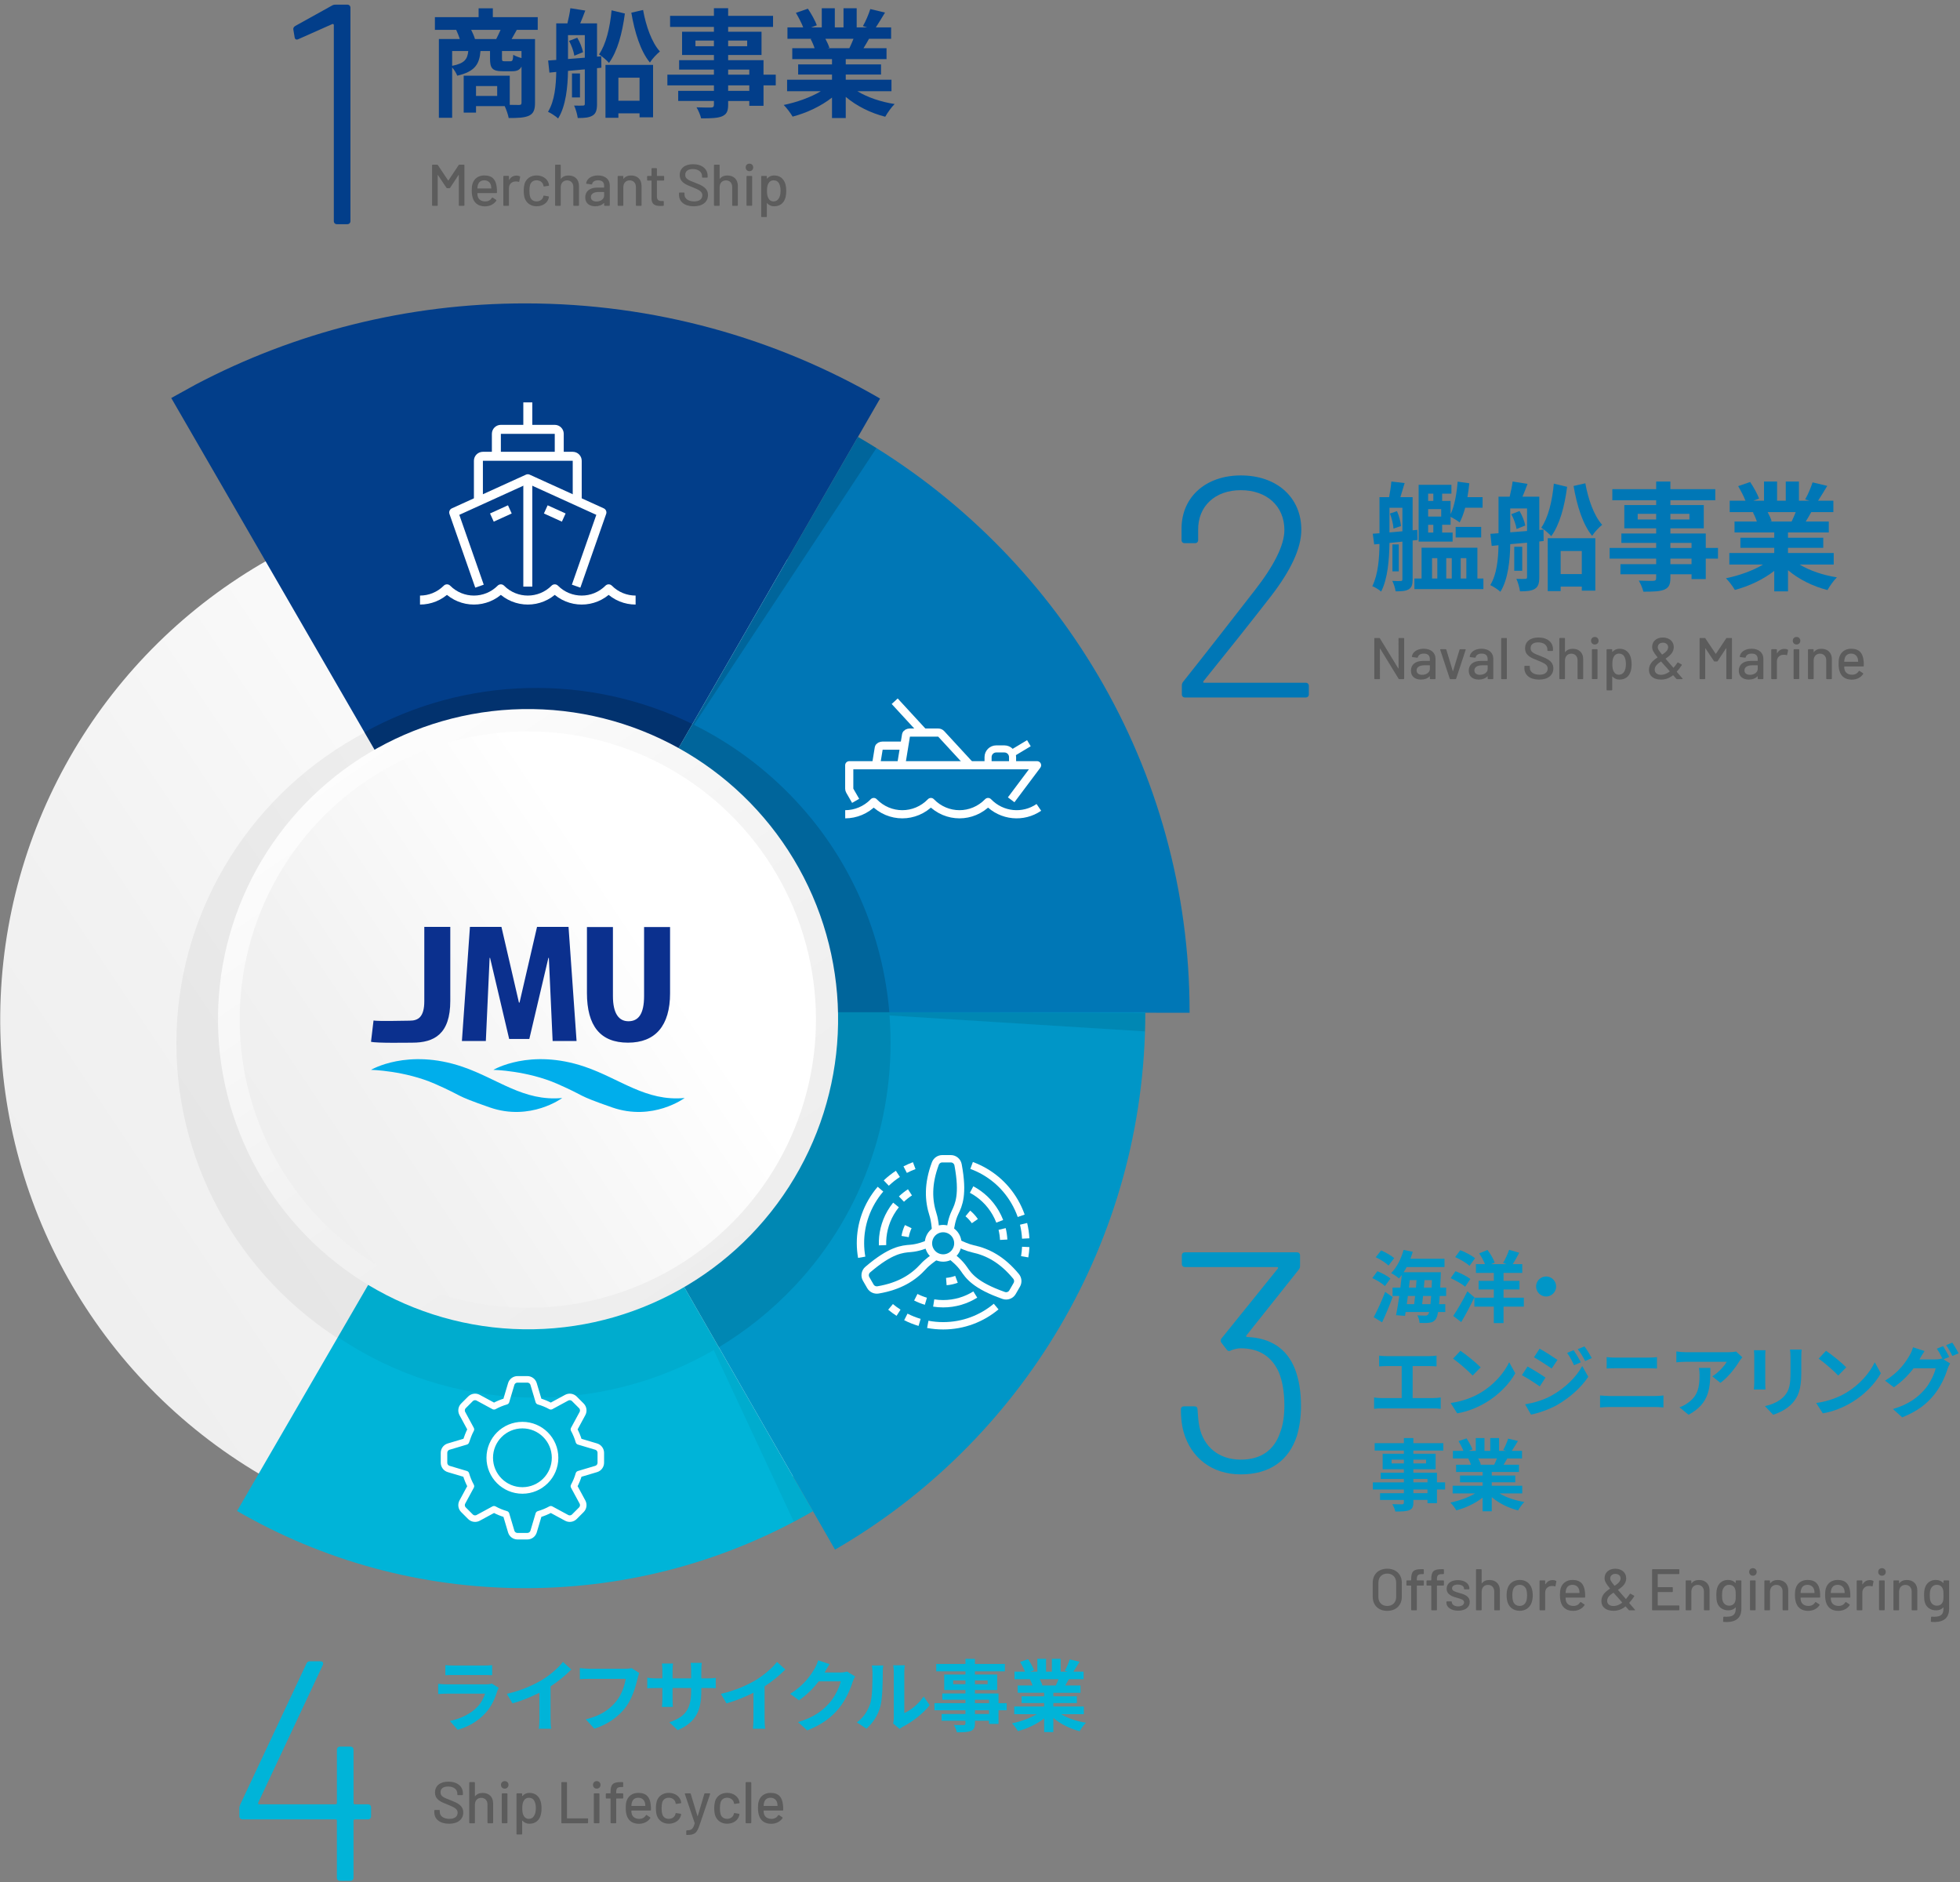 <svg viewBox="0 0 200 192" xmlns="http://www.w3.org/2000/svg" xmlns:xlink="http://www.w3.org/1999/xlink"><rect x="0" y="0" width="200" height="192" fill="#808080" stroke="none"/><linearGradient id="a" gradientTransform="matrix(.536 .844 -.844 .536 116.81 4.96)" gradientUnits="userSpaceOnUse" x1="-21.387" x2="74.365" y1="153.998" y2="89.805"><stop offset="0" stop-color="#ebebeb"/><stop offset=".495" stop-color="#f2f2f2"/><stop offset=".978" stop-color="#fff"/></linearGradient><linearGradient id="b" gradientTransform="matrix(.889 .458 -.458 .889 53.577 -13.118)" x1="79.656" x2="30.792" xlink:href="#a" y1="141.611" y2="70.371"/><linearGradient id="c" gradientTransform="matrix(.909 .418 -.418 .909 52.95 -13.351)" x1="10.965" x2="63.233" xlink:href="#a" y1="132.31" y2="97.268"/><circle cx="53.858" cy="104" fill="url(#a)" r="53.858" transform="matrix(.537 -.844 .844 .537 -62.799 93.612)"/><ellipse cx="54.5" cy="106.441" opacity=".05" rx="36.5" ry="36"/><path d="m89.803 40.659c-10.632-6.163-22.979-9.696-36.151-9.707-12.143-.01-23.59 2.974-33.642 8.254l-2.536 1.398 36.23 62.663 36.099-62.608z" fill="#023e8a"/><path d="m37.19 74.703 16.515 28.564 16.952-29.402c-10.561-5.174-23.12-4.896-33.468.838z" opacity=".2"/><path d="m87.545 44.575-33.841 58.692 67.683.056c.021-25.091-13.592-47.009-33.842-58.749z" fill="#0077b6"/><path d="m90.752 103.298c-.663-7.852-3.854-15.524-9.58-21.638-3.065-3.273-6.585-5.842-10.362-7.715l18.624-28.233c-.623-.389-1.252-.768-1.889-1.137l-18.316 31.767.001-.001-15.525 26.927 37.047.031z" opacity=".15"/><path d="m85.207 158.09c18.91-10.928 31.642-31.359 31.661-54.77 0-.018-0-.035-0-.052h-63.163z" fill="#0096c7"/><path d="m90.75 103.275c-0-.003-0-.005-0-.008h-5.224l-.039-0.0.001 0h-31.784l19.641 34.181c2.803-1.683 5.428-3.779 7.786-6.289 7.179-7.64 10.387-17.729 9.638-27.562l26.064 1.626c.019-.632.033-1.266.034-1.903v-.003l-26.117-.041z" opacity=".1"/><path d="m53.543 162.023c10.713.009 20.759-2.851 29.411-7.853l-29.25-50.903-29.514 50.882c8.634 5 18.658 7.865 29.352 7.874z" fill="#00b4d8"/><path d="m82.954 154.171-9.609-16.723-19.641-34.181-19.224 33.143c11.494 7.769 26.457 8.201 38.352 1.321l8.17 17.514c.657-.347 1.309-.703 1.952-1.074z" opacity=".05"/><circle cx="53.858" cy="104" fill="url(#b)" r="31.638" transform="matrix(.889 -.458 .458 .889 -41.63 36.187)"/><circle cx="53.858" cy="104" fill="url(#c)" r="29.4" transform="matrix(.909 -.417 .417 .909 -38.466 31.938)"/><g fill="none"><path d="m42.858 39.676h22v22h-22z"/><path d="m48.928 59.8-2.632-7.52 7.562-3.438 7.562 3.438-2.632 7.52" stroke="#fff" stroke-linejoin="round" stroke-width=".917"/><path d="m55.692 51.968 1.833.833" stroke="#fff" stroke-linejoin="round" stroke-width=".917"/><path d="m53.858 59.843v-11" stroke="#fff" stroke-linejoin="round" stroke-width=".917"/><path d="m53.858 43.801v-2.75" stroke="#fff" stroke-linejoin="round" stroke-width=".917"/><path d="m52.025 51.968-1.833.833" stroke="#fff" stroke-linejoin="round" stroke-width=".917"/><path d="m48.817 51.134v-4.125c0-.253.205-.458.458-.458h9.167c.253 0 .458.205.458.458v4.125" stroke="#fff" stroke-linejoin="round" stroke-width=".917"/><path d="m50.65 46.551v-2.292c0-.253.205-.458.458-.458h5.5c.253 0 .458.205.458.458v2.292" stroke="#fff" stroke-linejoin="round" stroke-width=".917"/><path d="m42.858 61.218c.995 0 1.99-.382 2.75-1.146 1.52 1.528 3.98 1.528 5.5 0 1.52 1.528 3.98 1.528 5.5 0 1.52 1.528 3.98 1.528 5.5 0 .76.764 1.755 1.146 2.75 1.146" stroke="#fff" stroke-linejoin="round" stroke-width=".917"/><path d="m59.068 150.389 1.763-.525c.283-.084.476-.344.476-.639v-1.006c0-.295-.194-.555-.476-.639l-1.763-.525c-.125-.432-.294-.845-.507-1.231l.874-1.615c.14-.259.094-.58-.115-.789l-.711-.711c-.209-.209-.529-.255-.789-.115l-1.615.874c-.386-.213-.799-.383-1.231-.507l-.525-1.763c-.084-.283-.344-.476-.639-.476h-1.006c-.295 0-.555.194-.639.476l-.525 1.763c-.432.125-.845.294-1.231.507l-1.615-.874c-.259-.14-.58-.094-.789.115l-.711.711c-.209.209-.255.529-.115.789l.874 1.615c-.213.386-.366.825-.507 1.231l-1.763.525c-.283.084-.476.344-.476.639v1.006c0 .295.194.555.476.639l1.763.525c.125.432.294.845.507 1.231l-.874 1.615c-.14.259-.094.58.115.789l.711.711c.209.209.529.255.789.115l1.615-.874c.386.213.799.383 1.231.507l.525 1.763c.084.283.344.476.639.476h1.006c.295 0 .555-.194.639-.476l.525-1.763c.432-.125.845-.294 1.231-.507l1.615.874c.259.14.58.094.789-.115l.711-.711c.209-.209.255-.529.115-.789l-.874-1.615c.213-.386.383-.799.507-1.231z" stroke="#fff" stroke-linejoin="round" stroke-width=".667"/><circle cx="53.307" cy="148.722" r="3.333" stroke="#fff" stroke-linejoin="round" stroke-width=".667"/><path d="m105.24 135.84-18-.031v-17.969l18 .031z"/><path d="m97.539 126.09c.414.717.168 1.635-.549 2.049-.717.414-1.635.168-2.049-.549-.414-.717-.168-1.635.549-2.049.717-.414 1.635-.168 2.049.549z" stroke="#fff" stroke-linejoin="round" stroke-width=".75"/><path d="m95.473 125.55c-.028-.398-.099-1.117-.264-1.625-.475-1.467-.545-3.127.232-5.212.111-.297.391-.498.708-.498h.874c.361 0 .673.261.739.616.569 3.049.06 4.089-.317 4.876-.311.65-.438 1.401-.487 1.815" stroke="#fff" stroke-linejoin="round" stroke-width=".75"/><path d="m95.507 128.148c-.331.224-.918.645-1.275 1.041-1.033 1.145-2.435 2.035-4.63 2.405-.312.053-.627-.089-.785-.364l-.437-.757c-.181-.313-.111-.713.164-.948 2.356-2.017 3.511-2.096 4.382-2.164.719-.056 1.432-.321 1.816-.486" stroke="#fff" stroke-linejoin="round" stroke-width=".75"/><path d="m97.74 126.82c.359.175 1.017.472 1.539.584 1.508.322 2.98 1.091 4.398 2.807.202.244.236.588.078.862l-.437.757c-.181.313-.562.452-.903.332-2.925-1.032-3.571-1.993-4.065-2.713-.408-.594-.994-1.08-1.328-1.33" stroke="#fff" stroke-linejoin="round" stroke-width=".75"/><path d="m99.143 118.899c1.792.656 3.373 1.921 4.402 3.703.268.464.487.943.658 1.431" stroke="#fff" stroke-linejoin="round" stroke-width=".75"/><path d="m99.143 121.356c.991.526 1.852 1.327 2.454 2.37.164.284.303.576.417.872" stroke="#fff" stroke-linejoin="round" stroke-width=".75"/><path d="m98.759 123.794c.268.223.51.485.716.783" stroke="#fff" stroke-linejoin="round" stroke-width=".75"/><path d="m104.447 124.856c.119.495.191.995.218 1.495" stroke="#fff" stroke-linejoin="round" stroke-width=".75"/><path d="m104.668 127.21c-.016.337-.052.673-.108 1.005" stroke="#fff" stroke-linejoin="round" stroke-width=".75"/><path d="m102.258 125.38c.087.363.14.73.16 1.096" stroke="#fff" stroke-linejoin="round" stroke-width=".75"/><path d="m87.928 128.266c-.328-1.88-.023-3.882 1.006-5.664.268-.464.573-.893.91-1.285" stroke="#fff" stroke-linejoin="round" stroke-width=".75"/><path d="m90.056 127.037c-.04-1.121.223-2.267.826-3.311.164-.284.347-.55.547-.797" stroke="#fff" stroke-linejoin="round" stroke-width=".75"/><path d="m92.359 126.151c.059-.344.165-.684.32-1.011" stroke="#fff" stroke-linejoin="round" stroke-width=".75"/><path d="m90.436 120.695c.369-.35.766-.663 1.186-.937" stroke="#fff" stroke-linejoin="round" stroke-width=".75"/><path d="m92.364 119.326c.3-.155.609-.291.924-.409" stroke="#fff" stroke-linejoin="round" stroke-width=".75"/><path d="m91.984 122.328c.271-.257.562-.486.869-.687" stroke="#fff" stroke-linejoin="round" stroke-width=".75"/><path d="m101.648 133.295c-1.464 1.224-3.35 1.961-5.408 1.961-.536 0-1.06-.05-1.568-.145" stroke="#fff" stroke-linejoin="round" stroke-width=".75"/><path d="m99.52 132.066c-.951.596-2.075.94-3.28.94-.328 0-.65-.026-.964-.075" stroke="#fff" stroke-linejoin="round" stroke-width=".75"/><path d="m97.601 130.515c-.327.121-.675.199-1.036.228" stroke="#fff" stroke-linejoin="round" stroke-width=".75"/><path d="m93.837 134.909c-.488-.145-.957-.332-1.404-.558" stroke="#fff" stroke-linejoin="round" stroke-width=".75"/><path d="m91.688 133.924c-.284-.182-.557-.381-.816-.596" stroke="#fff" stroke-linejoin="round" stroke-width=".75"/><path d="m94.478 132.752c-.358-.106-.702-.244-1.029-.41" stroke="#fff" stroke-linejoin="round" stroke-width=".75"/><path d="m86.24 67.488h20v20h-20z"/><path d="m86.246 83.071c1.053-.002 2.106-.418 2.911-1.25 1.612 1.667 4.221 1.667 5.833 0 1.612 1.667 4.221 1.667 5.833 0 1.41 1.458 3.583 1.641 5.184.548" stroke="#fff" stroke-linejoin="round" stroke-width=".833"/><path d="m91.952 78.071.506-3.103c.026-.148.215-.23.373-.23h2.906c.116 0 .228.049.306.134l2.946 3.199" stroke="#fff" stroke-linejoin="round" stroke-width=".833"/><path d="m87.31 81.702-.597-1.035c-.037-.063-.056-.135-.056-.208v-2.388h19.165l-2.642 3.525" stroke="#fff" stroke-linejoin="round" stroke-width=".833"/><path d="m101.657 76.404h.833c.46 0 .833.373.833.833v.833h-2.5v-.833c0-.46.373-.833.833-.833z" stroke="#fff" stroke-linejoin="round" stroke-width=".722"/><path d="m103.323 76.821 1.667-1" stroke="#fff" stroke-linejoin="round" stroke-width=".722"/><path d="m89.386 78.066.288-1.765c.026-.148.215-.23.373-.23h1.906" stroke="#fff" stroke-linejoin="round" stroke-width=".833"/><path d="m91.295 71.539 2.946 3.199" stroke="#fff" stroke-linejoin="round" stroke-width=".833"/></g><path d="m34.288.474h1.151c.192 0 .32.128.32.32v21.759c0 .191-.128.319-.32.319h-1.056c-.192 0-.32-.128-.32-.319v-19.999c0-.096-.096-.128-.16-.096l-3.455 1.536c-.192.096-.353.031-.384-.192l-.129-.768c-.031-.16.032-.288.192-.385l3.744-2.079c.159-.097.288-.097.416-.097z" fill="#023e8a"/><path d="m52.735 3.046c-.192.348-.372.672-.528.936h2.387v6.5c0 .708-.144 1.092-.611 1.319-.468.216-1.14.24-2.075.24-.06-.336-.239-.852-.407-1.212h-2.927v.66h-1.259v-3.767h4.701v2.975c.42.012.791.012.936.012.204 0 .264-.06.264-.239v-3.682c-.18.359-.479.479-.959.479h-.972c-1.067 0-1.283-.324-1.283-1.296v-.768h-.972c-.108 1.332-.552 2.1-2.375 2.519-.084-.239-.3-.6-.516-.839v5.133h-1.355v-8.035h2.135c-.096-.3-.239-.66-.371-.936h-2.171v-1.296h4.461v-.899h1.451v.899h4.582v1.296h-2.135zm-6.597 3.67c1.283-.252 1.56-.684 1.644-1.512h-1.644zm4.498-2.734c.144-.288.312-.624.443-.936h-2.998c.155.312.312.672.384.936zm.096 4.797h-2.159v1.008h2.159zm2.482-3.574h-1.991v.756c0 .252.036.288.24.288h.624c.203 0 .251-.084.287-.66.181.12.54.252.84.336v-.72z" fill="#023e8a"/><path d="m61.365 6.907-.444.048v3.646c0 .6-.096.972-.455 1.188-.36.216-.815.252-1.512.252-.048-.348-.204-.936-.372-1.271.384.012.78.012.912 0 .132 0 .18-.048.18-.18v-3.515l-1.715.156c-.024 1.583-.204 3.574-1.008 4.857-.216-.216-.743-.552-1.031-.684.684-1.115.815-2.698.84-4.066l-.696.072-.132-1.235.828-.06v-3.73h1.139c.12-.504.252-1.104.3-1.547l1.523.24c-.168.455-.348.911-.516 1.307h1.715v3.395l.432-.036.013 1.163zm-1.691-1.02v-2.303h-1.715v2.436l1.715-.133zm-.768-2.038c.276.455.504 1.055.588 1.475l-.888.36c-.06-.408-.275-1.044-.54-1.512l.84-.323zm.276 6.092h-.816v-2.446h.816zm4.581-8.562c-.264 2.015-.756 3.85-1.619 5.037-.216-.252-.708-.672-1.02-.863.708-1.02 1.115-2.711 1.283-4.498zm-1.979 5.241h4.856v5.349h-1.379v-.408h-2.159v.456h-1.318zm1.318 1.307v2.351h2.159v-2.351zm2.52-6.908c.287 1.631.887 3.322 1.715 4.234-.324.264-.792.755-1.02 1.127-.96-1.151-1.56-3.106-1.896-5.085z" fill="#023e8a"/><path d="m79.158 8.707h-1.248v2.086h-1.451v-.491h-2.158v.372c0 .707-.168.995-.636 1.199-.456.18-1.104.204-2.123.204-.072-.336-.288-.828-.468-1.128.576.024 1.283.024 1.476.024.228-.013.3-.084.3-.3v-.372h-3.646v-1.031h3.646v-.563h-4.75v-1.092h4.75v-.516h-3.551v-.96h3.551v-.527h-3.251v-2.375h3.251v-.491h-4.474v-1.128h4.474v-.779h1.451v.779h4.581v1.128h-4.581v.491h3.406v2.375h-3.406v.527h3.609v1.476h1.248v1.092zm-6.309-3.994v-.576h-1.884v.576zm1.451-.576v.576h1.942v-.576zm0 3.479h2.158v-.516h-2.158zm2.158 1.092h-2.158v.563h2.158z" fill="#023e8a"/><path d="m87.488 9.307c1.019.623 2.41 1.091 3.802 1.307-.324.312-.744.912-.96 1.296-1.475-.372-2.926-1.092-4.029-2.027v2.159h-1.403v-2.087c-1.115.875-2.591 1.571-4.018 1.942-.204-.348-.612-.899-.912-1.188 1.344-.275 2.759-.779 3.79-1.402h-3.442v-1.176h4.582v-.527h-3.454v-1.032h3.454v-.539h-4.054v-1.115h2.278c-.096-.3-.252-.66-.407-.936l.144-.024h-2.507v-1.163h1.607c-.168-.456-.479-1.031-.744-1.487l1.224-.42c.348.516.744 1.224.911 1.691l-.587.216h1.091v-1.955h1.332v1.955h.887v-1.955h1.344v1.955h1.067l-.432-.132c.287-.492.587-1.212.755-1.739l1.5.359c-.336.552-.66 1.092-.936 1.512h1.559v1.163h-2.255c-.191.348-.384.672-.563.96h2.351v1.115h-4.161v.539h3.598v1.032h-3.598v.527h4.665v1.176h-3.478zm-3.263-5.35c.168.312.324.66.408.924l-.204.036h2.242c.145-.288.288-.636.42-.96z" fill="#023e8a"/><path d="m46.876 16.8h.456c.036 0 .06.023.06.06v4.078c0 .036-.023.06-.06.06h-.456c-.035 0-.06-.023-.06-.06v-3.07c0-.024-.018-.036-.03-.012l-.857 1.307c-.018.024-.042.036-.072.036h-.228c-.03 0-.054-.012-.072-.036l-.863-1.295c-.012-.024-.03-.012-.03.012v3.059c0 .036-.023.06-.06.06h-.456c-.035 0-.06-.023-.06-.06v-4.078c0-.036.024-.06.06-.06h.456c.03 0 .054.006.072.036l1.049 1.57c.006.013.03.013.036 0l1.044-1.57c.018-.024.042-.036.071-.036z" fill="#5c5c5c"/><path d="m50.711 19.642c0 .042-.024.061-.061.061h-1.913c-.012 0-.023.006-.023.023 0 .133.012.24.036.312.084.312.348.504.755.51.318.006.546-.132.696-.366.018-.036.054-.036.084-.018l.342.228c.029.024.036.048.018.078-.233.365-.666.588-1.193.582-.588-.013-.978-.276-1.169-.738-.097-.233-.145-.521-.145-.857 0-.264.013-.479.066-.666.144-.545.594-.893 1.211-.893.846 0 1.188.449 1.271 1.193.024.167.03.329.024.551zm-1.943-.773c-.03.09-.048.204-.054.336 0 .019.012.024.023.024h1.374c.012 0 .023-.006.023-.024-.006-.12-.018-.228-.036-.294-.078-.306-.317-.516-.684-.516-.348 0-.569.192-.647.474z" fill="#5c5c5c"/><path d="m53.045 17.993c.03.012.036.042.03.071l-.09.45c-.006.042-.03.048-.072.036-.078-.03-.191-.048-.33-.036-.359.012-.647.27-.647.672v1.751c0 .036-.023.06-.06.06h-.456c-.036 0-.06-.023-.06-.06v-2.933c0-.036.023-.06.06-.06h.456c.036 0 .06.023.06.06v.33c0 .023.012.03.024.006.162-.258.401-.426.737-.426.162 0 .264.036.348.078z" fill="#5c5c5c"/><path d="m53.531 20.188c-.06-.204-.09-.438-.09-.726 0-.323.042-.539.09-.726.162-.51.618-.839 1.224-.839.624 0 1.098.354 1.229.803.024.078.036.145.042.192.006.042-.018.06-.054.065l-.45.066c-.036.006-.06-.018-.065-.054l-.019-.097c-.06-.258-.323-.479-.684-.479-.354 0-.6.204-.672.504-.035.12-.06.317-.06.569 0 .265.024.444.06.564.072.312.312.516.672.516.354 0 .624-.21.684-.498l.006-.042c.006-.042.036-.054.072-.048l.443.072c.036.006.061.023.055.065-.006.036-.013.084-.03.138-.138.492-.63.81-1.229.81-.605 0-1.056-.336-1.224-.857z" fill="#5c5c5c"/><path d="m59.08 18.958v1.979c0 .036-.024.06-.061.06h-.455c-.036 0-.061-.023-.061-.06v-1.865c0-.396-.252-.672-.636-.672-.365 0-.623.252-.642.63 0 .03 0 .036-.006.036v1.871c0 .036-.023.06-.06.06h-.456c-.036 0-.06-.023-.06-.06v-4.078c0-.036.023-.06.06-.06h.456c.036 0 .06.023.06.06v1.367c0 .019.012.03.024.013.18-.234.443-.336.768-.336.653 0 1.067.407 1.067 1.055z" fill="#5c5c5c"/><path d="m62.224 18.91v2.027c0 .036-.024.06-.06.06h-.456c-.036 0-.061-.023-.061-.06v-.21c0-.019-.012-.024-.029-.012-.204.216-.51.329-.882.329-.533 0-1.02-.264-1.02-.905 0-.617.45-1.001 1.241-1.001h.666c.012 0 .023-.013.023-.024v-.162c0-.342-.186-.558-.611-.558-.348 0-.558.145-.611.366-.006.042-.03.06-.066.054l-.491-.065c-.036-.007-.061-.019-.055-.049.061-.468.54-.803 1.206-.803.755 0 1.205.426 1.205 1.013zm-.576 1.056v-.354c0-.013-.012-.024-.023-.024h-.558c-.468 0-.773.187-.773.521 0 .307.252.45.569.45.414 0 .785-.24.785-.594z" fill="#5c5c5c"/><path d="m65.465 18.958v1.979c0 .036-.024.06-.061.06h-.455c-.036 0-.061-.023-.061-.06v-1.865c0-.396-.252-.672-.636-.672-.365 0-.623.252-.642.63 0 .03 0 .036-.006.036v1.871c0 .036-.023.06-.06.06h-.456c-.036 0-.06-.023-.06-.06v-2.933c0-.036.023-.06.06-.06h.456c.036 0 .06.023.06.06v.222c0 .019.012.03.024.013.18-.234.443-.336.768-.336.653 0 1.067.407 1.067 1.055z" fill="#5c5c5c"/><path d="m67.709 18.419h-.653c-.013 0-.024.012-.024.023v1.59c0 .342.15.474.468.474h.174c.036 0 .06.023.06.06v.372c0 .036-.018.06-.06.06-.096.006-.186.013-.275.013-.558 0-.918-.145-.918-.774v-1.793c0-.012-.012-.023-.024-.023h-.365c-.036 0-.06-.024-.06-.061v-.354c0-.036.023-.06.06-.06h.365c.013 0 .024-.013.024-.024v-.707c0-.036.024-.061.06-.061h.433c.035 0 .06.024.06.061v.707c0 .012.012.024.024.024h.653c.036 0 .06.023.06.06v.354c0 .036-.023.061-.06.061z" fill="#5c5c5c"/><path d="m69.287 19.876v-.174c0-.036.024-.061.06-.061h.438c.036 0 .06.024.06.061v.144c0 .396.36.702.989.702.57 0 .834-.271.834-.63 0-.378-.324-.546-1.025-.827-.684-.265-1.283-.504-1.283-1.235 0-.696.533-1.104 1.367-1.104.899 0 1.481.479 1.481 1.193v.119c0 .036-.024.061-.061.061h-.449c-.036 0-.061-.024-.061-.061v-.09c0-.401-.33-.726-.936-.726-.497 0-.779.21-.779.594 0 .402.312.534 1.02.804.665.258 1.301.521 1.301 1.254 0 .695-.545 1.145-1.451 1.145-.929 0-1.505-.461-1.505-1.169z" fill="#5c5c5c"/><path d="m75.292 18.958v1.979c0 .036-.024.06-.061.06h-.455c-.036 0-.061-.023-.061-.06v-1.865c0-.396-.252-.672-.636-.672-.365 0-.623.252-.642.63 0 .03 0 .036-.006.036v1.871c0 .036-.023.06-.06.06h-.456c-.036 0-.06-.023-.06-.06v-4.078c0-.036.023-.06.06-.06h.456c.036 0 .06.023.06.06v1.367c0 .019.012.03.024.013.18-.234.443-.336.768-.336.653 0 1.067.407 1.067 1.055z" fill="#5c5c5c"/><path d="m76.09 17.081c0-.228.162-.384.384-.384s.384.156.384.384c0 .223-.162.384-.384.384s-.384-.161-.384-.384zm.084 3.851v-2.927c0-.036.024-.06.06-.06h.456c.036 0 .06.023.06.06v2.927c0 .036-.023.06-.06.06h-.456c-.035 0-.06-.023-.06-.06z" fill="#5c5c5c"/><path d="m80.229 19.481c0 .27-.029.516-.096.726-.162.521-.54.839-1.151.839-.275 0-.527-.113-.701-.312-.019-.018-.03-.006-.03.012v1.338c0 .036-.024.06-.06.06h-.456c-.036 0-.061-.023-.061-.06v-4.078c0-.036.024-.06.061-.06h.456c.035 0 .06.023.06.06v.198c0 .018.012.029.03.012.174-.204.426-.317.701-.317.588 0 .966.312 1.14.815.071.222.107.474.107.768zm-.581-.013c0-.323-.055-.563-.15-.743-.107-.216-.312-.33-.569-.33-.24 0-.414.12-.521.324-.103.174-.145.426-.145.756 0 .342.048.593.156.768.107.197.275.306.504.306.233 0 .419-.103.533-.288.12-.18.192-.438.192-.792z" fill="#5c5c5c"/><path d="m122.868 69.654h10.367c.192 0 .32.128.32.32v.864c0 .191-.128.319-.32.319h-12.319c-.191 0-.319-.128-.319-.319v-.896c0-.16.032-.256.128-.384 2.496-3.136 4.928-6.271 7.295-9.312 1.952-2.496 3.04-4.607 3.04-6.176 0-2.432-1.792-4.063-4.447-4.063-2.624 0-4.384 1.632-4.352 4.063v1.024c0 .192-.128.32-.32.32h-1.056c-.192 0-.32-.128-.32-.32v-1.216c.032-3.232 2.527-5.376 6.048-5.376 3.743 0 6.175 2.304 6.175 5.536 0 1.888-1.056 4.127-3.071 6.751-2.208 2.848-4.512 5.728-6.911 8.703-.064.097-.032.16.063.16z" fill="#0077b6"/><path d="m144.146 55.146v3.97c0 .504-.084.804-.384.996-.312.191-.731.216-1.355.216-.036-.3-.18-.768-.336-1.067.384.023.743.023.876.012.107 0 .155-.036.155-.18v-3.838l-1.319.132c-.023 1.583-.155 3.622-.852 4.965-.191-.18-.647-.455-.899-.552.6-1.211.72-2.902.731-4.306l-.539.048-.145-1.091.684-.048v-3.683h.983c.097-.503.192-1.139.229-1.595l1.355.156c-.145.503-.3 1.007-.433 1.438h1.248v3.383l.479-.048.023 1.031-.503.06zm-2.363-.827c.42-.036.863-.072 1.319-.12v-2.398h-1.319v2.519zm.768-2.171c.216.479.372 1.104.408 1.523l-.768.252c-.012-.408-.18-1.068-.36-1.535zm.18 6.141h-.647v-2.747h.647zm8.636.731v1.079h-7.04v-1.079h.731v-3.143h5.697v3.143h.611zm-3.143-3.766h-3.466v-5.793h3.346v.899h-.947v.743h.863v1.355c.408-.863.624-2.11.72-3.322l1.188.168c-.048.479-.107.96-.191 1.415h1.547v1.08h-1.775c-.155.575-.348 1.091-.563 1.499-.191-.156-.623-.42-.924-.576v.816h-.863v.791h1.067v.924zm-2.494-4.894v.743h.527v-.743zm0 1.583v.756h1.331v-.756zm0 2.387h.527v-.791h-.527zm.396 4.689h.54v-2.075h-.54zm1.451-2.075v2.075h.563v-2.075zm.96-3.189h2.603v1.079h-2.603zm.516 3.189v2.075h.575v-2.075z" fill="#0077b6"/><path d="m157.513 55.193-.444.048v3.646c0 .6-.096.972-.455 1.188-.36.216-.815.252-1.512.252-.048-.348-.204-.936-.372-1.271.384.012.78.012.912 0 .132 0 .18-.048.18-.18v-3.515l-1.715.156c-.024 1.583-.204 3.574-1.008 4.857-.216-.216-.743-.552-1.031-.684.684-1.115.815-2.698.84-4.066l-.696.072-.132-1.235.828-.06v-3.73h1.139c.12-.504.252-1.104.3-1.547l1.523.24c-.168.455-.348.911-.516 1.307h1.715v3.395l.432-.036.013 1.163zm-1.691-1.02v-2.303h-1.715v2.436l1.715-.133zm-.768-2.038c.276.455.504 1.055.588 1.475l-.888.36c-.06-.408-.275-1.044-.54-1.512l.84-.323zm.276 6.092h-.816v-2.446h.816zm4.581-8.562c-.264 2.015-.756 3.85-1.619 5.037-.216-.252-.708-.672-1.02-.863.708-1.02 1.115-2.711 1.283-4.498zm-1.979 5.241h4.856v5.349h-1.379v-.408h-2.159v.456h-1.318zm1.318 1.307v2.351h2.159v-2.351zm2.52-6.908c.287 1.631.887 3.322 1.715 4.234-.324.264-.792.755-1.02 1.127-.96-1.151-1.56-3.106-1.896-5.085z" fill="#0077b6"/><path d="m175.306 56.993h-1.248v2.086h-1.451v-.491h-2.158v.372c0 .707-.168.995-.636 1.199-.456.18-1.104.204-2.123.204-.072-.336-.288-.828-.468-1.128.576.024 1.283.024 1.476.024.228-.013.3-.084.3-.3v-.372h-3.646v-1.031h3.646v-.563h-4.75v-1.092h4.75v-.516h-3.551v-.96h3.551v-.527h-3.251v-2.375h3.251v-.491h-4.474v-1.128h4.474v-.779h1.451v.779h4.581v1.128h-4.581v.491h3.406v2.375h-3.406v.527h3.609v1.476h1.248v1.092zm-6.309-3.994v-.576h-1.884v.576zm1.451-.576v.576h1.942v-.576zm0 3.479h2.158v-.516h-2.158zm2.158 1.092h-2.158v.563h2.158z" fill="#0077b6"/><path d="m183.636 57.593c1.019.623 2.41 1.091 3.802 1.307-.324.312-.744.912-.96 1.296-1.475-.372-2.926-1.092-4.029-2.027v2.159h-1.403v-2.087c-1.115.875-2.591 1.571-4.018 1.942-.204-.348-.612-.899-.912-1.188 1.344-.275 2.759-.779 3.79-1.402h-3.442v-1.176h4.582v-.527h-3.454v-1.032h3.454v-.539h-4.054v-1.115h2.278c-.096-.3-.252-.66-.407-.936l.144-.024h-2.507v-1.163h1.607c-.168-.456-.479-1.031-.744-1.487l1.224-.42c.348.516.744 1.224.911 1.691l-.587.216h1.091v-1.955h1.332v1.955h.887v-1.955h1.344v1.955h1.067l-.432-.132c.287-.492.587-1.212.755-1.739l1.5.359c-.336.552-.66 1.092-.936 1.512h1.559v1.163h-2.255c-.191.348-.384.672-.563.96h2.351v1.115h-4.161v.539h3.598v1.032h-3.598v.527h4.665v1.176h-3.478zm-3.263-5.35c.168.312.324.66.408.924l-.204.036h2.242c.145-.288.288-.636.42-.96z" fill="#0077b6"/><path d="m142.766 65.086h.456c.036 0 .06.023.06.06v4.078c0 .036-.023.06-.06.06h-.438c-.03 0-.055-.018-.072-.042l-1.877-3.064c-.012-.023-.03-.018-.03.007l.006 3.04c0 .036-.023.06-.06.06h-.456c-.035 0-.06-.023-.06-.06v-4.078c0-.036.024-.06.06-.06h.444c.029 0 .054.018.071.042l1.871 3.064c.013.023.03.018.03-.006l-.006-3.041c0-.036.023-.06.06-.06z" fill="#5c5c5c"/><path d="m146.481 67.196v2.027c0 .036-.024.06-.06.06h-.456c-.036 0-.061-.023-.061-.06v-.21c0-.019-.012-.024-.029-.012-.204.216-.51.329-.882.329-.533 0-1.02-.264-1.02-.905 0-.617.45-1.001 1.241-1.001h.666c.012 0 .023-.013.023-.024v-.162c0-.342-.186-.558-.611-.558-.348 0-.558.145-.611.366-.006.042-.03.06-.066.054l-.491-.065c-.036-.007-.061-.019-.055-.049.061-.468.54-.803 1.206-.803.755 0 1.205.426 1.205 1.013zm-.576 1.056v-.354c0-.013-.012-.024-.023-.024h-.558c-.468 0-.773.187-.773.521 0 .307.252.45.569.45.414 0 .785-.24.785-.594z" fill="#5c5c5c"/><path d="m147.933 69.235-.972-2.938c-.012-.042.006-.065.048-.065h.504c.036 0 .06.018.072.048l.653 2.171c.006.018.03.018.036 0l.659-2.171c.013-.03.036-.048.072-.048l.504.006c.042 0 .06.023.048.065l-.972 2.933c-.012.03-.042.048-.071.048h-.51c-.03 0-.061-.018-.072-.048z" fill="#5c5c5c"/><path d="m152.379 67.196v2.027c0 .036-.024.06-.06.06h-.456c-.036 0-.061-.023-.061-.06v-.21c0-.019-.012-.024-.029-.012-.204.216-.51.329-.882.329-.533 0-1.02-.264-1.02-.905 0-.617.45-1.001 1.241-1.001h.666c.012 0 .023-.013.023-.024v-.162c0-.342-.186-.558-.611-.558-.348 0-.558.145-.611.366-.006.042-.03.06-.066.054l-.491-.065c-.036-.007-.061-.019-.055-.049.061-.468.54-.803 1.206-.803.755 0 1.205.426 1.205 1.013zm-.576 1.056v-.354c0-.013-.012-.024-.023-.024h-.558c-.468 0-.773.187-.773.521 0 .307.252.45.569.45.414 0 .785-.24.785-.594z" fill="#5c5c5c"/><path d="m153.184 69.224v-4.078c0-.036.023-.06.06-.06h.456c.036 0 .06.023.06.06v4.078c0 .036-.023.06-.06.06h-.456c-.036 0-.06-.023-.06-.06z" fill="#5c5c5c"/><path d="m155.548 68.162v-.174c0-.036.024-.061.06-.061h.438c.036 0 .06.024.06.061v.144c0 .396.36.702.989.702.57 0 .834-.271.834-.63 0-.378-.324-.546-1.025-.827-.684-.265-1.283-.504-1.283-1.235 0-.696.533-1.104 1.367-1.104.899 0 1.481.479 1.481 1.193v.119c0 .036-.024.061-.061.061h-.449c-.036 0-.061-.024-.061-.061v-.09c0-.401-.33-.726-.936-.726-.497 0-.779.21-.779.594 0 .402.312.534 1.02.804.666.258 1.301.521 1.301 1.254 0 .695-.545 1.145-1.451 1.145-.929 0-1.505-.461-1.505-1.169z" fill="#5c5c5c"/><path d="m161.552 67.244v1.979c0 .036-.024.06-.061.06h-.455c-.036 0-.061-.023-.061-.06v-1.865c0-.396-.252-.672-.636-.672-.365 0-.623.252-.642.63 0 .03 0 .036-.006.036v1.871c0 .036-.023.06-.06.06h-.456c-.036 0-.06-.023-.06-.06v-4.078c0-.036.023-.06.06-.06h.456c.036 0 .06.023.06.06v1.367c0 .019.012.03.024.013.18-.234.443-.336.768-.336.653 0 1.067.407 1.067 1.055z" fill="#5c5c5c"/><path d="m162.352 65.367c0-.228.162-.384.384-.384s.384.156.384.384c0 .223-.162.384-.384.384s-.384-.161-.384-.384zm.084 3.851v-2.927c0-.036.024-.06.06-.06h.456c.036 0 .06.023.06.06v2.927c0 .036-.023.06-.06.06h-.456c-.035 0-.06-.023-.06-.06z" fill="#5c5c5c"/><path d="m166.49 67.767c0 .27-.029.516-.096.726-.162.521-.54.839-1.151.839-.275 0-.527-.113-.701-.312-.019-.018-.03-.006-.03.012v1.338c0 .036-.024.06-.061.06h-.455c-.036 0-.061-.023-.061-.06v-4.078c0-.036.024-.06.061-.06h.455c.036 0 .061.023.061.06v.198c0 .018.012.029.03.012.174-.204.426-.317.701-.317.588 0 .966.312 1.14.815.071.222.107.474.107.768zm-.581-.013c0-.323-.055-.563-.15-.743-.107-.216-.312-.33-.569-.33-.24 0-.414.12-.521.324-.103.174-.145.426-.145.756 0 .342.048.593.156.768.107.197.275.306.504.306.233 0 .42-.103.533-.288.12-.18.192-.438.192-.792z" fill="#5c5c5c"/><path d="m171.644 69.283h-.522c-.029 0-.054-.012-.071-.036l-.307-.348c-.006-.012-.023-.012-.035-.006-.384.306-.774.438-1.218.438-.684 0-1.229-.317-1.229-1.001 0-.605.42-.96.863-1.247.019-.007.019-.019.007-.03-.45-.558-.546-.768-.546-1.062 0-.546.426-.953 1.085-.953.654 0 1.122.39 1.122.978 0 .539-.396.881-.822 1.169-.018.006-.018.018-.006.03l.756.869c.006.012.018.019.023.03.013.012.024.012.036 0 .126-.145.252-.312.384-.504.019-.03.048-.036.078-.018l.342.191c.03.019.042.048.019.084-.168.252-.33.468-.498.647-.006.013 0 .03.018.055.264.317.438.509.552.642.036.035.019.071-.029.071zm-1.271-.773c.012-.012.012-.023 0-.036-.282-.323-.282-.336-.426-.485l-.438-.492c-.006-.012-.018-.012-.029-.006-.342.222-.612.456-.63.792-.024.371.275.588.737.558.271-.024.528-.138.786-.33zm-1.212-2.471c0 .15.061.276.426.726.013.012.024.012.036.006.336-.216.594-.438.594-.743 0-.282-.222-.462-.533-.462-.312 0-.522.18-.522.474z" fill="#5c5c5c"/><path d="m176.215 65.086h.456c.036 0 .06.023.06.06v4.078c0 .036-.023.06-.06.06h-.456c-.035 0-.06-.023-.06-.06v-3.07c0-.024-.018-.036-.03-.012l-.857 1.307c-.018.024-.042.036-.072.036h-.228c-.03 0-.054-.012-.072-.036l-.863-1.295c-.012-.024-.03-.012-.03.012v3.059c0 .036-.023.06-.06.06h-.456c-.035 0-.06-.023-.06-.06v-4.078c0-.036.024-.06.06-.06h.456c.03 0 .054.006.072.036l1.049 1.57c.006.013.03.013.036 0l1.044-1.57c.018-.024.042-.036.071-.036z" fill="#5c5c5c"/><path d="m179.936 67.196v2.027c0 .036-.024.06-.06.06h-.456c-.036 0-.061-.023-.061-.06v-.21c0-.019-.012-.024-.029-.012-.204.216-.51.329-.882.329-.533 0-1.02-.264-1.02-.905 0-.617.45-1.001 1.241-1.001h.666c.012 0 .023-.013.023-.024v-.162c0-.342-.186-.558-.611-.558-.348 0-.558.145-.611.366-.006.042-.03.06-.066.054l-.491-.065c-.036-.007-.061-.019-.055-.049.061-.468.54-.803 1.206-.803.755 0 1.205.426 1.205 1.013zm-.576 1.056v-.354c0-.013-.012-.024-.023-.024h-.558c-.468 0-.773.187-.773.521 0 .307.252.45.569.45.414 0 .785-.24.785-.594z" fill="#5c5c5c"/><path d="m182.426 66.279c.03.012.036.042.03.071l-.09.45c-.006.042-.03.048-.072.036-.078-.03-.191-.048-.33-.036-.359.012-.647.27-.647.672v1.751c0 .036-.023.06-.06.06h-.456c-.036 0-.06-.023-.06-.06v-2.933c0-.036.023-.06.06-.06h.456c.036 0 .06.023.06.06v.33c0 .023.012.03.024.006.162-.258.401-.426.737-.426.162 0 .264.036.348.078z" fill="#5c5c5c"/><path d="m182.937 65.367c0-.228.162-.384.384-.384s.384.156.384.384c0 .223-.162.384-.384.384s-.384-.161-.384-.384zm.084 3.851v-2.927c0-.036.024-.06.06-.06h.456c.036 0 .06.023.06.06v2.927c0 .036-.023.06-.06.06h-.456c-.035 0-.06-.023-.06-.06z" fill="#5c5c5c"/><path d="m186.926 67.244v1.979c0 .036-.024.06-.061.06h-.455c-.036 0-.061-.023-.061-.06v-1.865c0-.396-.252-.672-.636-.672-.365 0-.623.252-.642.63 0 .03 0 .036-.006.036v1.871c0 .036-.023.06-.06.06h-.456c-.036 0-.06-.023-.06-.06v-2.933c0-.036.023-.06.06-.06h.456c.036 0 .06.023.06.06v.222c0 .019.012.03.024.013.18-.234.443-.336.768-.336.653 0 1.067.407 1.067 1.055z" fill="#5c5c5c"/><path d="m190.184 67.928c0 .042-.024.061-.061.061h-1.913c-.012 0-.023.006-.023.023 0 .133.012.24.036.312.084.312.348.504.755.51.318.006.546-.132.696-.366.018-.036.054-.036.084-.018l.342.228c.029.024.036.048.018.078-.233.365-.665.588-1.193.582-.588-.013-.978-.276-1.169-.738-.097-.233-.145-.521-.145-.857 0-.264.013-.479.066-.666.144-.545.594-.893 1.211-.893.846 0 1.188.449 1.271 1.193.024.167.03.329.024.551zm-1.943-.773c-.03.09-.048.204-.054.336 0 .019.012.024.023.024h1.374c.012 0 .023-.006.023-.024-.006-.12-.018-.228-.036-.294-.078-.306-.317-.516-.684-.516-.348 0-.569.192-.647.474z" fill="#5c5c5c"/><path d="m132.756 143.407c0 1.185-.16 2.209-.416 3.072-.832 2.56-2.816 3.936-5.728 3.936-2.977 0-5.088-1.728-5.824-4.287-.224-.769-.288-1.664-.288-2.336 0-.225.129-.32.32-.32h1.056c.192 0 .32.096.32.32.032.576.096 1.312.192 1.76.416 2.016 1.951 3.359 4.224 3.359 2.048 0 3.424-.96 4.031-2.815.288-.736.416-1.696.416-2.72 0-1.312-.191-2.432-.544-3.328-.704-1.632-2.016-2.496-3.903-2.496-.353 0-.672.096-.96.192-.032.032-.097.063-.128.063-.128.064-.256 0-.353-.127l-.544-.705c-.096-.127-.096-.319.032-.447l5.728-7.104c.064-.064.032-.16-.063-.16h-9.408c-.191 0-.319-.128-.319-.32v-.863c0-.192.128-.32.319-.32h11.424c.191 0 .319.128.319.32v1.056c0 .16-.031.256-.128.384l-5.344 6.72c-.063.063-.031.16.097.16 2.399.096 4.031 1.216 4.831 3.2.416 1.055.641 2.303.641 3.807z" fill="#0096c7"/><path d="m141.319 131.206c-.264-.265-.831-.608-1.287-.816l.52-.703c.456.184 1.04.487 1.327.752zm-1.143 3.174c.335-.624.815-1.647 1.167-2.583l.76.528c-.312.855-.704 1.791-1.071 2.574zm1.511-5.27c-.264-.264-.832-.631-1.304-.847l.544-.696c.448.192 1.04.52 1.336.784l-.576.759zm5.221 3.103c-.016.32-.039.592-.063.84h.632v.8h-.736c-.063.375-.144.6-.239.728-.176.248-.368.327-.64.359-.232.04-.616.04-1.008.024-.008-.232-.104-.568-.231-.775.344.023.655.031.815.031.136 0 .216-.023.296-.128.032-.048.072-.128.104-.239h-2.406l-.064.392-.911-.072c.104-.535.224-1.224.328-1.959h-.688v-.855h.799c.057-.439.104-.879.145-1.287-.097.128-.192.24-.288.352-.168-.16-.576-.432-.8-.544.568-.56 1.023-1.463 1.271-2.366l.936.191c-.072.24-.152.48-.24.712h3.479v.848h-3.862c-.096.184-.199.359-.312.527h3.798s0 .272-.008.384c-.017.433-.032.824-.056 1.184h.607v.855h-.656zm-3.246 0c-.04.288-.08.568-.111.84h.751c.032-.256.064-.544.097-.84zm.104-.855h.72c.016-.256.04-.512.056-.76h-.688zm2.198 1.695c.024-.232.048-.512.072-.84h-.823c-.032.296-.064.584-.097.84h.848zm.12-1.695c.008-.231.024-.487.032-.76h-.76c-.016.248-.04.504-.063.76z" fill="#0096c7"/><path d="m149.504 131.27c-.312-.279-.968-.647-1.479-.871l.496-.712c.503.191 1.183.527 1.511.8zm.943 1.088c-.4.839-.88 1.751-1.344 2.519l-.815-.624c.408-.6.983-1.591 1.447-2.511zm-.496-3.215c-.296-.288-.951-.672-1.463-.896l.52-.703c.512.191 1.176.543 1.503.823zm5.541 4.158h-2.07v1.679h-.992v-1.679h-1.982v-.912h1.982v-.839h-1.551v-.88h1.551v-.808h-1.822v-.896h.919c-.128-.336-.359-.76-.592-1.096l.848-.352c.304.4.616.92.735 1.296l-.359.151h1.583l-.368-.12c.225-.367.48-.927.616-1.343l1.031.304c-.224.424-.456.84-.655 1.159h.967v.896h-1.91v.808h1.623v.88h-1.623v.839h2.07v.912z" fill="#0096c7"/><path d="m157.766 130.223c.56 0 1.023.463 1.023 1.023 0 .56-.464 1.023-1.023 1.023s-1.023-.464-1.023-1.023c0-.561.464-1.023 1.023-1.023z" fill="#0096c7"/><path d="m146.268 142.629c.288 0 .544-.032.743-.064v1.16c-.224-.032-.56-.04-.743-.04h-5.27c-.239 0-.52.008-.783.04v-1.16c.248.048.536.064.783.064h2.031v-3.263h-1.543c-.216 0-.56.017-.76.032v-1.096c.208.032.536.049.76.049h4.35c.239 0 .52-.024.751-.049v1.096c-.239-.016-.52-.032-.751-.032h-1.688v3.263z" fill="#0096c7"/><path d="m151.087 142.085c1.358-.808 2.406-2.031 2.91-3.11l.623 1.128c-.607 1.079-1.671 2.183-2.958 2.958-.808.487-1.839.936-2.967 1.127l-.671-1.055c1.247-.176 2.286-.584 3.062-1.048zm0-2.591-.816.84c-.415-.447-1.415-1.319-1.998-1.727l.751-.8c.56.376 1.6 1.207 2.063 1.687z" fill="#0096c7"/><path d="m157.703 140.542-.583.896c-.456-.32-1.288-.855-1.823-1.144l.575-.88c.544.288 1.424.84 1.831 1.128zm.64 1.823c1.359-.76 2.479-1.855 3.11-2.999l.616 1.088c-.735 1.111-1.871 2.119-3.175 2.878-.815.456-1.967.855-2.67.983l-.6-1.047c.896-.152 1.854-.424 2.718-.903zm.584-3.63-.592.879c-.447-.312-1.279-.848-1.807-1.144l.575-.879c.528.287 1.407.855 1.823 1.144zm2.383.247-.695.296c-.232-.504-.416-.848-.704-1.255l.664-.28c.231.336.552.872.735 1.239zm1.119-.432-.68.304c-.256-.503-.455-.815-.751-1.215l.68-.28c.247.32.56.84.751 1.191z" fill="#0096c7"/><path d="m163.272 142.365c.312.023.688.056 1 .056h4.589c.272 0 .607-.024.88-.056v1.223c-.28-.031-.64-.048-.88-.048h-4.589c-.312 0-.704.024-1 .048zm.672-3.91c.288.032.663.048.936.048h3.31c.32 0 .664-.023.888-.048v1.159c-.231-.008-.607-.032-.888-.032h-3.302c-.304 0-.672.017-.943.032z" fill="#0096c7"/><path d="m177.788 138.471c-.088.104-.24.296-.312.416-.376.624-1.136 1.631-1.927 2.19l-.824-.663c.64-.392 1.264-1.096 1.472-1.487h-4.166c-.336 0-.6.024-.976.056v-1.111c.304.048.64.08.976.08h4.31c.224 0 .664-.023.808-.072zm-3.262 1.08c0 1.982-.04 3.613-2.224 4.781l-.927-.76c.256-.088.543-.224.839-.439 1.016-.704 1.208-1.552 1.208-2.862 0-.248-.017-.464-.057-.72h1.16z" fill="#0096c7"/><path d="m180.151 137.751c-.016.177-.023.353-.023.608v2.702c0 .2.008.512.023.695h-1.184c.009-.151.04-.463.04-.703v-2.694c0-.152-.008-.432-.031-.608zm3.687-.071c-.017.224-.032.479-.032.8v1.583c0 1.719-.336 2.454-.928 3.11-.527.583-1.359.975-1.942 1.159l-.84-.88c.8-.184 1.471-.487 1.959-1.007.543-.601.647-1.2.647-2.447v-1.519c0-.32-.016-.576-.048-.8z" fill="#0096c7"/><path d="m188.391 142.085c1.358-.808 2.406-2.031 2.91-3.11l.623 1.128c-.607 1.079-1.671 2.183-2.958 2.958-.808.487-1.839.936-2.967 1.127l-.671-1.055c1.247-.176 2.286-.584 3.062-1.048zm0-2.591-.816.84c-.415-.447-1.415-1.319-1.998-1.727l.751-.8c.56.376 1.6 1.207 2.063 1.687z" fill="#0096c7"/><path d="m198.309 138.679.68.416c-.088.152-.2.376-.264.567-.216.72-.672 1.783-1.399 2.671-.76.936-1.719 1.663-3.223 2.263l-.943-.848c1.631-.487 2.519-1.184 3.223-1.982.544-.616 1.007-1.584 1.135-2.175h-2.254c-.528.695-1.224 1.398-2.016 1.935l-.896-.672c1.407-.848 2.104-1.879 2.495-2.566.128-.2.288-.567.359-.84l1.176.384c-.192.28-.4.64-.496.815l-.023.04h1.606c.248 0 .521-.04.696-.096l.056.032c-.16-.32-.384-.744-.584-1.031l.632-.256c.2.287.479.799.632 1.095l-.592.248zm.903-1.703c.208.296.504.808.647 1.088l-.64.271c-.159-.336-.415-.8-.64-1.104l.632-.256z" fill="#0096c7"/><path d="m147.46 151.957h-.831v1.392h-.968v-.328h-1.439v.248c0 .472-.111.663-.423.799-.305.12-.736.137-1.416.137-.048-.225-.191-.552-.312-.752.384.016.855.016.983.016.152-.008.2-.056.2-.199v-.248h-2.431v-.688h2.431v-.376h-3.167v-.728h3.167v-.344h-2.367v-.64h2.367v-.352h-2.167v-1.584h2.167v-.327h-2.982v-.752h2.982v-.52h.967v.52h3.055v.752h-3.055v.327h2.271v1.584h-2.271v.352h2.407v.983h.831v.728zm-4.205-2.662v-.384h-1.256v.384zm.967-.384v.384h1.296v-.384zm0 2.318h1.439v-.344h-1.439zm1.439.728h-1.439v.376h1.439z" fill="#0096c7"/><path d="m153.013 152.357c.68.416 1.607.728 2.534.872-.216.208-.495.607-.64.863-.983-.248-1.95-.728-2.687-1.352v1.439h-.935v-1.392c-.744.584-1.728 1.048-2.679 1.296-.136-.232-.408-.6-.608-.792.896-.184 1.84-.52 2.527-.936h-2.295v-.783h3.055v-.352h-2.303v-.688h2.303v-.36h-2.703v-.743h1.52c-.064-.2-.168-.44-.272-.624l.097-.016h-1.672v-.775h1.072c-.112-.305-.32-.688-.496-.992l.815-.279c.231.344.496.815.607 1.127l-.392.145h.728v-1.304h.888v1.304h.592v-1.304h.896v1.304h.712l-.288-.089c.191-.327.392-.807.504-1.159l.999.24c-.224.368-.439.728-.624 1.008h1.04v.775h-1.503c-.128.231-.256.447-.376.64h1.566v.743h-2.774v.36h2.399v.688h-2.399v.352h3.11v.783h-2.318zm-2.175-3.565c.112.208.216.439.271.615l-.136.024h1.495c.097-.192.192-.424.28-.64h-1.911z" fill="#0096c7"/><path d="m140.074 162.899v-1.427c0-.857.588-1.434 1.476-1.434.899 0 1.493.576 1.493 1.434v1.427c0 .864-.594 1.439-1.493 1.439-.888 0-1.476-.575-1.476-1.439zm2.393.024v-1.457c0-.558-.365-.93-.917-.93-.54 0-.899.372-.899.93v1.457c0 .552.359.917.899.917.552 0 .917-.365.917-.917z" fill="#5c5c5c"/><path d="m144.574 161.136v.072c0 .012.012.023.023.023h.63c.036 0 .061.024.061.061v.407c0 .036-.024.061-.061.061h-.63c-.012 0-.023.012-.023.023v2.44c0 .036-.024.061-.061.061h-.455c-.036 0-.061-.024-.061-.061v-2.44c0-.012-.012-.023-.023-.023h-.402c-.035 0-.06-.024-.06-.061v-.407c0-.036.024-.061.06-.061h.402c.012 0 .023-.012.023-.023v-.108c0-.773.234-1.014 1.032-1.014h.197c.036 0 .061.024.061.061v.384c0 .036-.024.06-.061.06h-.138c-.402 0-.516.126-.516.546z" fill="#5c5c5c"/><path d="m146.626 161.136v.072c0 .012.012.023.023.023h.63c.036 0 .061.024.061.061v.407c0 .036-.024.061-.061.061h-.63c-.012 0-.023.012-.023.023v2.44c0 .036-.024.061-.061.061h-.455c-.036 0-.061-.024-.061-.061v-2.44c0-.012-.012-.023-.023-.023h-.402c-.036 0-.06-.024-.06-.061v-.407c0-.036.023-.061.06-.061h.402c.012 0 .023-.012.023-.023v-.108c0-.773.234-1.014 1.032-1.014h.197c.036 0 .061.024.061.061v.384c0 .036-.024.06-.061.06h-.138c-.401 0-.516.126-.516.546z" fill="#5c5c5c"/><path d="m147.592 163.498v-.065c0-.036.023-.061.06-.061h.432c.036 0 .061.024.061.061v.029c0 .217.264.42.642.42.372 0 .611-.18.611-.413 0-.258-.3-.342-.665-.444-.522-.144-1.116-.33-1.116-.947 0-.546.468-.876 1.146-.876.708 0 1.176.366 1.176.864v.018c0 .036-.024.061-.061.061h-.425c-.036 0-.061-.024-.061-.061v-.018c0-.222-.233-.408-.636-.408-.342 0-.588.138-.588.378 0 .258.288.348.672.456.51.138 1.134.312 1.134.941 0 .546-.474.888-1.182.888-.731 0-1.199-.366-1.199-.822z" fill="#5c5c5c"/><path d="m153.05 162.245v1.979c0 .036-.024.061-.061.061h-.455c-.036 0-.061-.024-.061-.061v-1.864c0-.396-.252-.672-.636-.672-.365 0-.623.252-.642.63 0 .029 0 .035-.006.035v1.871c0 .036-.023.061-.06.061h-.456c-.036 0-.06-.024-.06-.061v-4.077c0-.036.023-.061.06-.061h.456c.036 0 .06.024.06.061v1.367c0 .018.012.029.024.012.18-.233.443-.336.768-.336.653 0 1.067.408 1.067 1.056z" fill="#5c5c5c"/><path d="m153.839 163.481c-.061-.198-.103-.468-.103-.731s.036-.528.103-.72c.174-.527.629-.846 1.247-.846.582 0 1.025.318 1.205.84.072.204.114.468.114.72 0 .27-.042.527-.114.737-.18.533-.63.852-1.211.852-.6 0-1.062-.318-1.241-.852zm1.913-.162c.048-.144.071-.359.071-.563 0-.222-.023-.426-.065-.558-.103-.324-.354-.516-.689-.516-.336 0-.588.191-.684.516-.042.132-.066.336-.066.558 0 .216.024.426.066.563.09.324.348.516.695.516.317 0 .569-.191.672-.516z" fill="#5c5c5c"/><path d="m158.781 161.279c.03.013.036.042.03.072l-.09.45c-.006.042-.03.048-.072.035-.078-.029-.191-.048-.33-.035-.359.012-.647.27-.647.671v1.751c0 .036-.023.061-.06.061h-.456c-.036 0-.06-.024-.06-.061v-2.932c0-.036.023-.061.06-.061h.456c.036 0 .06.024.06.061v.329c0 .024.012.03.024.006.162-.258.401-.426.737-.426.162 0 .264.036.348.078z" fill="#5c5c5c"/><path d="m161.751 162.929c0 .042-.024.06-.061.06h-1.913c-.012 0-.023.007-.023.024 0 .132.012.24.036.312.084.312.348.504.755.51.318.006.546-.132.696-.365.018-.036.054-.036.084-.019l.342.229c.029.023.036.048.018.077-.233.366-.665.588-1.193.582-.588-.012-.978-.275-1.169-.737-.097-.234-.145-.522-.145-.857 0-.265.013-.48.066-.666.144-.546.594-.894 1.211-.894.846 0 1.188.45 1.271 1.193.024.168.03.33.024.552zm-1.943-.773c-.03.09-.048.204-.054.336 0 .018.012.023.023.023h1.374c.012 0 .023-.006.023-.023-.006-.12-.018-.229-.036-.294-.078-.306-.317-.516-.684-.516-.348 0-.569.191-.647.474z" fill="#5c5c5c"/><path d="m166.791 164.284h-.522c-.029 0-.054-.013-.071-.036l-.307-.348c-.006-.013-.023-.013-.035-.006-.384.306-.774.438-1.218.438-.684 0-1.229-.318-1.229-1.002 0-.605.42-.959.863-1.247.019-.006.019-.018.007-.03-.45-.558-.546-.768-.546-1.061 0-.546.426-.954 1.085-.954.654 0 1.122.39 1.122.978 0 .54-.396.882-.822 1.17-.018.006-.018.018-.006.029l.756.87c.006.012.018.018.023.029.013.013.024.013.036 0 .126-.144.252-.312.384-.503.019-.03.048-.036.078-.019l.342.192c.03.018.042.048.019.084-.168.251-.33.468-.498.647-.006.012 0 .029.018.054.264.317.438.51.552.642.036.036.019.072-.029.072zm-1.271-.773c.012-.013.012-.024 0-.036-.282-.324-.282-.336-.426-.486l-.438-.491c-.006-.012-.018-.012-.029-.006-.342.222-.612.455-.63.791-.024.372.275.588.737.558.271-.023.528-.138.786-.329zm-1.212-2.471c0 .149.061.275.426.726.013.012.024.012.036.006.336-.216.594-.438.594-.744 0-.281-.222-.461-.533-.461-.312 0-.522.18-.522.474z" fill="#5c5c5c"/><path d="m171.302 160.584h-2.123c-.012 0-.023.012-.023.024v1.289c0 .012.012.023.023.023h1.457c.036 0 .061.024.061.061v.378c0 .035-.024.06-.061.06h-1.457c-.012 0-.023.012-.023.024v1.319c0 .012.012.023.023.023h2.123c.036 0 .06.024.06.06v.378c0 .036-.023.061-.06.061h-2.662c-.036 0-.061-.024-.061-.061v-4.077c0-.036.024-.061.061-.061h2.662c.036 0 .06.024.06.061v.378c0 .035-.023.06-.06.06z" fill="#5c5c5c"/><path d="m174.446 162.245v1.979c0 .036-.024.061-.061.061h-.455c-.036 0-.061-.024-.061-.061v-1.864c0-.396-.252-.672-.636-.672-.365 0-.623.252-.642.63 0 .029 0 .035-.006.035v1.871c0 .036-.023.061-.06.061h-.456c-.036 0-.06-.024-.06-.061v-2.932c0-.036.023-.061.06-.061h.456c.036 0 .06.024.06.061v.222c0 .018.012.029.024.012.18-.233.443-.336.768-.336.653 0 1.067.408 1.067 1.056z" fill="#5c5c5c"/><path d="m177.176 161.232h.456c.036 0 .06.024.06.061v2.836c0 1.151-.852 1.415-1.805 1.337-.042-.006-.06-.023-.06-.065l.018-.414c0-.036.03-.06.066-.054.845.054 1.205-.144 1.205-.821v-.108c0-.018-.012-.023-.03-.006-.155.174-.39.288-.731.288-.485 0-.978-.246-1.14-.804-.06-.204-.078-.456-.078-.731 0-.294.019-.552.091-.768.144-.468.545-.798 1.085-.798.348 0 .6.114.773.3.019.019.03.012.03-.006v-.186c0-.036.023-.061.06-.061zm-.06 1.512c0-.36-.012-.438-.042-.558-.061-.282-.282-.504-.636-.504-.342 0-.563.222-.653.504-.042.113-.066.275-.066.558 0 .294.024.474.061.563.077.281.317.504.665.504.366 0 .576-.229.636-.504.024-.114.036-.198.036-.563z" fill="#5c5c5c"/><path d="m178.485 160.368c0-.228.162-.384.384-.384s.384.156.384.384c0 .222-.162.384-.384.384s-.384-.162-.384-.384zm.084 3.85v-2.926c0-.036.024-.061.06-.061h.456c.036 0 .06.024.06.061v2.926c0 .036-.023.061-.06.061h-.456c-.035 0-.06-.024-.06-.061z" fill="#5c5c5c"/><path d="m182.474 162.245v1.979c0 .036-.024.061-.061.061h-.455c-.036 0-.061-.024-.061-.061v-1.864c0-.396-.252-.672-.636-.672-.365 0-.623.252-.642.63 0 .029 0 .035-.006.035v1.871c0 .036-.023.061-.06.061h-.456c-.036 0-.06-.024-.06-.061v-2.932c0-.036.023-.061.06-.061h.456c.036 0 .06.024.06.061v.222c0 .018.012.029.024.012.18-.233.443-.336.768-.336.653 0 1.067.408 1.067 1.056z" fill="#5c5c5c"/><path d="m185.732 162.929c0 .042-.024.06-.061.06h-1.913c-.012 0-.023.007-.023.024 0 .132.012.24.036.312.084.312.348.504.755.51.318.006.546-.132.696-.365.018-.036.054-.036.084-.019l.342.229c.029.023.036.048.018.077-.233.366-.666.588-1.193.582-.588-.012-.978-.275-1.169-.737-.097-.234-.145-.522-.145-.857 0-.265.013-.48.066-.666.144-.546.594-.894 1.211-.894.846 0 1.188.45 1.271 1.193.024.168.03.33.024.552zm-1.943-.773c-.03.09-.048.204-.054.336 0 .018.012.023.023.023h1.374c.012 0 .023-.006.023-.023-.006-.12-.018-.229-.036-.294-.078-.306-.317-.516-.684-.516-.348 0-.569.191-.647.474z" fill="#5c5c5c"/><path d="m188.81 162.929c0 .042-.024.06-.061.06h-1.913c-.012 0-.023.007-.023.024 0 .132.012.24.036.312.084.312.348.504.755.51.318.006.546-.132.696-.365.018-.036.054-.036.084-.019l.342.229c.029.023.036.048.018.077-.233.366-.666.588-1.193.582-.588-.012-.978-.275-1.169-.737-.097-.234-.145-.522-.145-.857 0-.265.013-.48.066-.666.144-.546.594-.894 1.211-.894.846 0 1.188.45 1.271 1.193.024.168.03.33.024.552zm-1.943-.773c-.03.09-.048.204-.054.336 0 .018.012.023.023.023h1.374c.012 0 .023-.006.023-.023-.006-.12-.018-.229-.036-.294-.078-.306-.317-.516-.684-.516-.348 0-.569.191-.647.474z" fill="#5c5c5c"/><path d="m191.144 161.279c.03.013.036.042.03.072l-.09.45c-.006.042-.03.048-.072.035-.078-.029-.191-.048-.33-.035-.359.012-.647.27-.647.671v1.751c0 .036-.023.061-.06.061h-.456c-.036 0-.06-.024-.06-.061v-2.932c0-.036.023-.061.06-.061h.456c.036 0 .06.024.06.061v.329c0 .024.012.03.024.006.162-.258.401-.426.737-.426.162 0 .264.036.348.078z" fill="#5c5c5c"/><path d="m191.655 160.368c0-.228.162-.384.384-.384s.384.156.384.384c0 .222-.162.384-.384.384s-.384-.162-.384-.384zm.084 3.85v-2.926c0-.036.024-.061.06-.061h.456c.036 0 .06.024.06.061v2.926c0 .036-.023.061-.06.061h-.456c-.035 0-.06-.024-.06-.061z" fill="#5c5c5c"/><path d="m195.644 162.245v1.979c0 .036-.024.061-.061.061h-.455c-.036 0-.061-.024-.061-.061v-1.864c0-.396-.252-.672-.636-.672-.365 0-.623.252-.642.63 0 .029 0 .035-.006.035v1.871c0 .036-.023.061-.06.061h-.456c-.036 0-.06-.024-.06-.061v-2.932c0-.036.023-.061.06-.061h.456c.036 0 .06.024.06.061v.222c0 .018.012.029.024.012.18-.233.443-.336.768-.336.653 0 1.067.408 1.067 1.056z" fill="#5c5c5c"/><path d="m198.374 161.232h.456c.036 0 .06.024.06.061v2.836c0 1.151-.852 1.415-1.805 1.337-.042-.006-.06-.023-.06-.065l.018-.414c0-.036.03-.06.066-.054.845.054 1.205-.144 1.205-.821v-.108c0-.018-.012-.023-.03-.006-.155.174-.39.288-.731.288-.485 0-.978-.246-1.14-.804-.06-.204-.078-.456-.078-.731 0-.294.019-.552.091-.768.144-.468.545-.798 1.085-.798.348 0 .6.114.773.3.019.019.03.012.03-.006v-.186c0-.036.023-.061.06-.061zm-.06 1.512c0-.36-.012-.438-.042-.558-.061-.282-.282-.504-.636-.504-.342 0-.563.222-.653.504-.042.113-.066.275-.066.558 0 .294.024.474.061.563.077.281.317.504.665.504.366 0 .576-.229.636-.504.024-.114.036-.198.036-.563z" fill="#5c5c5c"/><path d="m37.864 184.396v.896c0 .192-.128.32-.319.32h-1.345c-.063 0-.128.063-.128.128v5.823c0 .192-.128.32-.319.32h-1.056c-.192 0-.32-.128-.32-.32v-5.823c0-.064-.064-.128-.128-.128h-9.504c-.191 0-.319-.128-.319-.32v-.832c0-.128.031-.224.096-.384l6.752-14.367c.063-.16.191-.224.352-.224h1.088c.224 0 .32.16.224.384l-6.591 14.047c-.032.064 0 .16.096.16h7.808c.063 0 .128-.064.128-.128v-5.439c0-.192.128-.32.32-.32h1.056c.191 0 .319.128.319.32v5.439c0 .063.064.128.128.128h1.345c.191 0 .319.128.319.32z" fill="#00b4d8"/><path d="m50.891 172.193c-.057.104-.12.248-.152.336-.24.775-.584 1.552-1.184 2.215-.808.896-1.831 1.439-2.854 1.728l-.8-.904c1.208-.247 2.167-.775 2.775-1.398.432-.44.68-.936.823-1.384h-3.862c-.191 0-.592.008-.927.04v-1.039c.335.032.679.048.927.048h3.958c.256 0 .472-.032.584-.08l.712.439zm-5.445-2.318c.224.032.56.04.831.04h3.079c.247 0 .639-.008.863-.04v1.031c-.216-.016-.592-.023-.88-.023h-3.062c-.256 0-.6.008-.831.023z" fill="#00b4d8"/><path d="m56.179 175.312c0 .353.017.848.072 1.048h-1.264c.032-.191.057-.695.057-1.048v-2.622c-.824.416-1.823.831-2.751 1.087l-.575-.975c1.398-.305 2.742-.896 3.638-1.447.808-.504 1.639-1.216 2.087-1.808l.855.775c-.607.608-1.327 1.208-2.119 1.72v3.27z" fill="#00b4d8"/><path d="m65.235 170.683c-.072.16-.137.384-.176.56-.185.783-.536 2.022-1.2 2.91-.728.96-1.791 1.751-3.214 2.207l-.871-.959c1.583-.368 2.486-1.063 3.134-1.871.528-.664.832-1.575.936-2.255h-3.726c-.36 0-.744.016-.952.032v-1.128c.24.024.696.064.96.064h3.693c.16 0 .416-.009.632-.064l.784.504z" fill="#00b4d8"/><path d="m72.154 171.227c.424 0 .664-.017.88-.057v1.063c-.176-.016-.456-.023-.88-.023h-.592v.264c0 1.982-.479 3.19-2.406 4.038l-.855-.808c1.543-.536 2.223-1.231 2.223-3.19v-.304h-1.896v1.087c0 .352.024.68.032.84h-1.119c.023-.16.048-.479.048-.84v-1.087h-.68c-.399 0-.688.016-.863.031v-1.087c.144.024.464.072.863.072h.68v-.792c0-.304-.032-.567-.048-.72h1.136c-.024.152-.049.408-.049.728v.784h1.896v-.84c0-.32-.024-.584-.048-.743h1.135c-.016.159-.048.423-.048.743v.84h.592z" fill="#00b4d8"/><path d="m78.019 175.312c0 .353.017.848.072 1.048h-1.264c.032-.191.057-.695.057-1.048v-2.622c-.824.416-1.823.831-2.751 1.087l-.575-.975c1.398-.305 2.742-.896 3.638-1.447.808-.504 1.639-1.216 2.087-1.808l.855.775c-.607.608-1.327 1.208-2.119 1.72v3.27z" fill="#00b4d8"/><path d="m87.259 171.034c-.089.152-.2.376-.265.576-.216.711-.671 1.774-1.391 2.67-.76.928-1.728 1.655-3.23 2.255l-.943-.848c1.639-.487 2.526-1.183 3.222-1.975.544-.624 1.008-1.583 1.136-2.183h-2.247c-.535.695-1.231 1.399-2.015 1.935l-.896-.663c1.399-.855 2.095-1.888 2.495-2.575.119-.199.287-.567.359-.839l1.167.384c-.191.279-.392.64-.487.815l-.024.04h1.607c.248 0 .512-.04.695-.097l.816.504z" fill="#00b4d8"/><path d="m87.438 175.712c.704-.496 1.136-1.231 1.359-1.911.225-.688.232-2.199.232-3.166 0-.32-.024-.536-.072-.728h1.176c-.008.031-.057.392-.057.72 0 .943-.023 2.63-.239 3.438-.24.903-.735 1.688-1.424 2.295l-.976-.647zm3.702.12c.032-.152.064-.376.064-.592v-4.662c0-.359-.056-.663-.064-.688h1.191c-.008.024-.056.336-.056.696v4.182c.647-.28 1.439-.912 1.975-1.688l.616.88c-.664.863-1.815 1.727-2.711 2.183-.168.088-.248.16-.352.24l-.664-.552z" fill="#00b4d8"/><path d="m102.722 174.481h-.831v1.392h-.968v-.328h-1.439v.248c0 .472-.111.663-.423.799-.305.12-.736.137-1.416.137-.048-.225-.191-.552-.312-.752.384.016.855.016.983.016.152-.008.2-.056.2-.199v-.248h-2.431v-.688h2.431v-.376h-3.167v-.728h3.167v-.344h-2.367v-.64h2.367v-.352h-2.167v-1.584h2.167v-.327h-2.982v-.752h2.982v-.52h.967v.52h3.055v.752h-3.055v.327h2.271v1.584h-2.271v.352h2.407v.983h.831v.728zm-4.205-2.662v-.384h-1.256v.384zm.967-.384v.384h1.296v-.384zm0 2.318h1.439v-.344h-1.439zm1.439.728h-1.439v.376h1.439z" fill="#00b4d8"/><path d="m108.276 174.88c.68.416 1.607.728 2.534.872-.216.208-.495.607-.64.863-.983-.248-1.95-.728-2.687-1.352v1.439h-.935v-1.392c-.744.584-1.728 1.048-2.679 1.296-.136-.232-.408-.6-.608-.792.896-.184 1.84-.52 2.527-.936h-2.295v-.783h3.055v-.352h-2.303v-.688h2.303v-.36h-2.703v-.743h1.52c-.064-.2-.168-.44-.272-.624l.097-.016h-1.672v-.775h1.072c-.112-.305-.32-.688-.496-.992l.815-.279c.231.344.496.815.607 1.127l-.392.145h.728v-1.304h.888v1.304h.592v-1.304h.896v1.304h.712l-.288-.089c.191-.327.392-.807.504-1.159l.999.24c-.224.368-.439.728-.624 1.008h1.04v.775h-1.503c-.128.231-.256.447-.376.64h1.566v.743h-2.774v.36h2.399v.688h-2.399v.352h3.11v.783h-2.318zm-2.175-3.565c.112.208.216.439.271.615l-.136.024h1.495c.097-.192.192-.424.28-.64h-1.911z" fill="#00b4d8"/><path d="m44.316 184.886v-.174c0-.035.024-.06.06-.06h.438c.036 0 .06.024.06.06v.145c0 .396.36.701.989.701.57 0 .834-.27.834-.63 0-.377-.324-.545-1.025-.827-.684-.264-1.283-.504-1.283-1.235 0-.695.533-1.104 1.367-1.104.899 0 1.481.479 1.481 1.193v.12c0 .036-.024.06-.061.06h-.449c-.036 0-.061-.023-.061-.06v-.09c0-.402-.33-.726-.936-.726-.497 0-.779.21-.779.594 0 .401.312.533 1.02.804.666.258 1.301.521 1.301 1.253 0 .695-.545 1.146-1.451 1.146-.929 0-1.505-.462-1.505-1.17z" fill="#5c5c5c"/><path d="m50.32 183.969v1.979c0 .036-.024.061-.061.061h-.455c-.036 0-.061-.024-.061-.061v-1.864c0-.396-.252-.672-.636-.672-.365 0-.623.252-.642.63 0 .029 0 .035-.006.035v1.871c0 .036-.023.061-.06.061h-.456c-.036 0-.06-.024-.06-.061v-4.077c0-.036.023-.061.06-.061h.456c.036 0 .06.024.06.061v1.367c0 .018.012.029.024.012.18-.233.443-.336.768-.336.653 0 1.067.408 1.067 1.056z" fill="#5c5c5c"/><path d="m51.119 182.092c0-.228.162-.384.384-.384s.384.156.384.384c0 .222-.162.384-.384.384s-.384-.162-.384-.384zm.084 3.85v-2.926c0-.036.024-.061.06-.061h.456c.036 0 .06.024.06.061v2.926c0 .036-.023.061-.06.061h-.456c-.035 0-.06-.024-.06-.061z" fill="#5c5c5c"/><path d="m55.258 184.49c0 .271-.029.516-.096.726-.162.521-.54.84-1.151.84-.275 0-.527-.114-.701-.312-.019-.019-.03-.007-.03.012v1.337c0 .036-.024.061-.061.061h-.455c-.036 0-.061-.024-.061-.061v-4.077c0-.036.024-.061.061-.061h.455c.036 0 .061.024.061.061v.197c0 .019.012.03.03.013.174-.204.426-.318.701-.318.588 0 .966.312 1.14.815.071.222.107.474.107.768zm-.581-.012c0-.324-.055-.563-.15-.744-.107-.216-.312-.329-.569-.329-.24 0-.414.12-.521.323-.103.174-.145.426-.145.756 0 .342.048.594.156.768.107.198.275.306.504.306.233 0 .42-.102.533-.288.12-.18.192-.438.192-.791z" fill="#5c5c5c"/><path d="m57.281 185.947v-4.077c0-.036.024-.061.061-.061h.455c.036 0 .061.024.061.061v3.616c0 .012.012.023.023.023h2.069c.036 0 .06.024.06.06v.378c0 .036-.023.061-.06.061h-2.608c-.036 0-.061-.024-.061-.061z" fill="#5c5c5c"/><path d="m60.509 182.092c0-.228.162-.384.384-.384s.384.156.384.384c0 .222-.162.384-.384.384s-.384-.162-.384-.384zm.084 3.85v-2.926c0-.036.024-.061.06-.061h.456c.036 0 .06.024.06.061v2.926c0 .036-.023.061-.06.061h-.456c-.035 0-.06-.024-.06-.061z" fill="#5c5c5c"/><path d="m62.879 182.859v.072c0 .012.012.023.023.023h.63c.036 0 .061.024.061.061v.407c0 .036-.024.061-.061.061h-.63c-.012 0-.023.012-.023.023v2.44c0 .036-.024.061-.061.061h-.455c-.036 0-.061-.024-.061-.061v-2.44c0-.012-.012-.023-.023-.023h-.402c-.035 0-.06-.024-.06-.061v-.407c0-.036.024-.061.06-.061h.402c.012 0 .023-.012.023-.023v-.108c0-.773.234-1.014 1.032-1.014h.197c.036 0 .061.024.061.061v.384c0 .036-.024.06-.061.06h-.138c-.402 0-.516.126-.516.546z" fill="#5c5c5c"/><path d="m66.424 184.652c0 .042-.024.06-.061.06h-1.913c-.012 0-.023.007-.023.024 0 .132.012.24.036.312.084.312.348.504.755.51.318.006.546-.132.696-.365.018-.036.054-.036.084-.019l.342.229c.029.023.036.048.018.077-.233.366-.666.588-1.193.582-.588-.012-.978-.275-1.169-.737-.097-.234-.145-.522-.145-.857 0-.265.013-.48.066-.666.144-.546.594-.894 1.211-.894.846 0 1.188.45 1.271 1.193.024.168.03.33.024.552zm-1.943-.773c-.03.09-.048.204-.054.336 0 .018.012.023.023.023h1.374c.012 0 .023-.006.023-.023-.006-.12-.018-.229-.036-.294-.078-.306-.317-.516-.684-.516-.348 0-.569.191-.647.474z" fill="#5c5c5c"/><path d="m67.019 185.198c-.06-.204-.09-.438-.09-.726 0-.324.042-.54.09-.726.162-.51.618-.84 1.224-.84.624 0 1.098.354 1.229.804.024.078.036.144.042.191.006.042-.018.061-.054.066l-.45.065c-.036.007-.06-.018-.065-.054l-.019-.096c-.06-.258-.323-.479-.684-.479-.354 0-.6.204-.672.504-.035.119-.06.317-.06.569 0 .264.024.443.06.563.072.312.312.516.672.516.354 0 .624-.21.684-.497l.006-.042c.006-.042.036-.055.072-.049l.443.072c.036.006.061.024.055.066-.006.036-.013.084-.03.138-.138.491-.63.81-1.229.81-.605 0-1.056-.336-1.224-.857z" fill="#5c5c5c"/><path d="m70.026 187.141v-.354c0-.036.024-.06.061-.06h.018c.456-.007.617-.126.779-.702.006-.012 0-.03 0-.036l-1.001-2.968c-.012-.042.006-.066.048-.066h.479c.03 0 .061.019.072.048l.684 2.261c.006.019.03.019.036 0l.671-2.261c.013-.029.03-.048.066-.048h.474c.042 0 .061.024.048.066l-1.085 3.196c-.271.779-.468.983-1.266.983h-.042c-.023 0-.042-.024-.042-.061z" fill="#5c5c5c"/><path d="m72.971 185.198c-.06-.204-.09-.438-.09-.726 0-.324.042-.54.09-.726.162-.51.618-.84 1.224-.84.624 0 1.098.354 1.229.804.024.078.036.144.042.191.006.042-.018.061-.054.066l-.45.065c-.036.007-.06-.018-.065-.054l-.019-.096c-.06-.258-.323-.479-.684-.479-.354 0-.6.204-.672.504-.035.119-.06.317-.06.569 0 .264.024.443.06.563.072.312.312.516.672.516.354 0 .624-.21.684-.497l.006-.042c.006-.042.036-.055.072-.049l.443.072c.036.006.061.024.055.066-.006.036-.013.084-.03.138-.138.491-.63.81-1.229.81-.605 0-1.056-.336-1.224-.857z" fill="#5c5c5c"/><path d="m76.085 185.947v-4.077c0-.036.023-.061.06-.061h.456c.036 0 .06.024.06.061v4.077c0 .036-.023.061-.06.061h-.456c-.036 0-.06-.024-.06-.061z" fill="#5c5c5c"/><path d="m79.918 184.652c0 .042-.024.06-.061.06h-1.913c-.012 0-.023.007-.023.024 0 .132.012.24.036.312.084.312.348.504.755.51.318.006.546-.132.696-.365.018-.036.054-.036.084-.019l.342.229c.029.023.036.048.018.077-.233.366-.666.588-1.193.582-.588-.012-.978-.275-1.169-.737-.097-.234-.145-.522-.145-.857 0-.265.013-.48.066-.666.144-.546.594-.894 1.211-.894.846 0 1.188.45 1.271 1.193.024.168.03.33.024.552zm-1.943-.773c-.03.09-.048.204-.054.336 0 .018.012.023.023.023h1.374c.012 0 .023-.006.023-.023-.006-.12-.018-.229-.036-.294-.078-.306-.317-.516-.684-.516-.348 0-.569.191-.647.474z" fill="#5c5c5c"/><path d="m37.859 109.145s3.729-2.229 9.344-.312c3.609 1.234 6.215 3.555 10.167 3.184 0 0-3.24 2.412-7.407.957-3.822-1.334-2.48-1.037-5.568-2.395-3.088-1.358-6.536-1.434-6.536-1.434" fill="#00aeeb"/><path d="m50.346 109.145s3.729-2.229 9.343-.312c3.61 1.234 6.216 3.555 10.169 3.184 0 0-3.24 2.412-7.407.957-3.823-1.334-2.481-1.037-5.569-2.395-3.088-1.358-6.536-1.434-6.536-1.434" fill="#00aeeb"/><path d="m45.948 102.108c0 3.391-1.643 4.264-3.872 4.264-.558 0-3.633.06-4.218-.091l.257-2.169c.479.091 3.268.016 3.69.016.874 0 1.491-.377 1.491-1.989v-7.578h2.652v7.548z" fill="#0b308e"/><path d="m68.375 101.325c0 3.33-1.507 5.047-4.294 5.047-2.833 0-4.189-1.717-4.189-5.078v-6.718h2.652v7.035c0 1.793.603 2.576 1.582 2.576 1.009 0 1.597-.722 1.597-2.576v-7.035h2.652v6.75z" fill="#0b308e"/><path d="m53.014 102.281 1.786-7.721h3.214l.819 11.645h-2.442l-.386-8.481h-.047l-1.947 8.272h-2.055l-1.948-8.272h-.047l-.386 8.481h-2.442l.819-11.645h3.214l1.786 7.721z" fill="#0b308e"/></svg>
